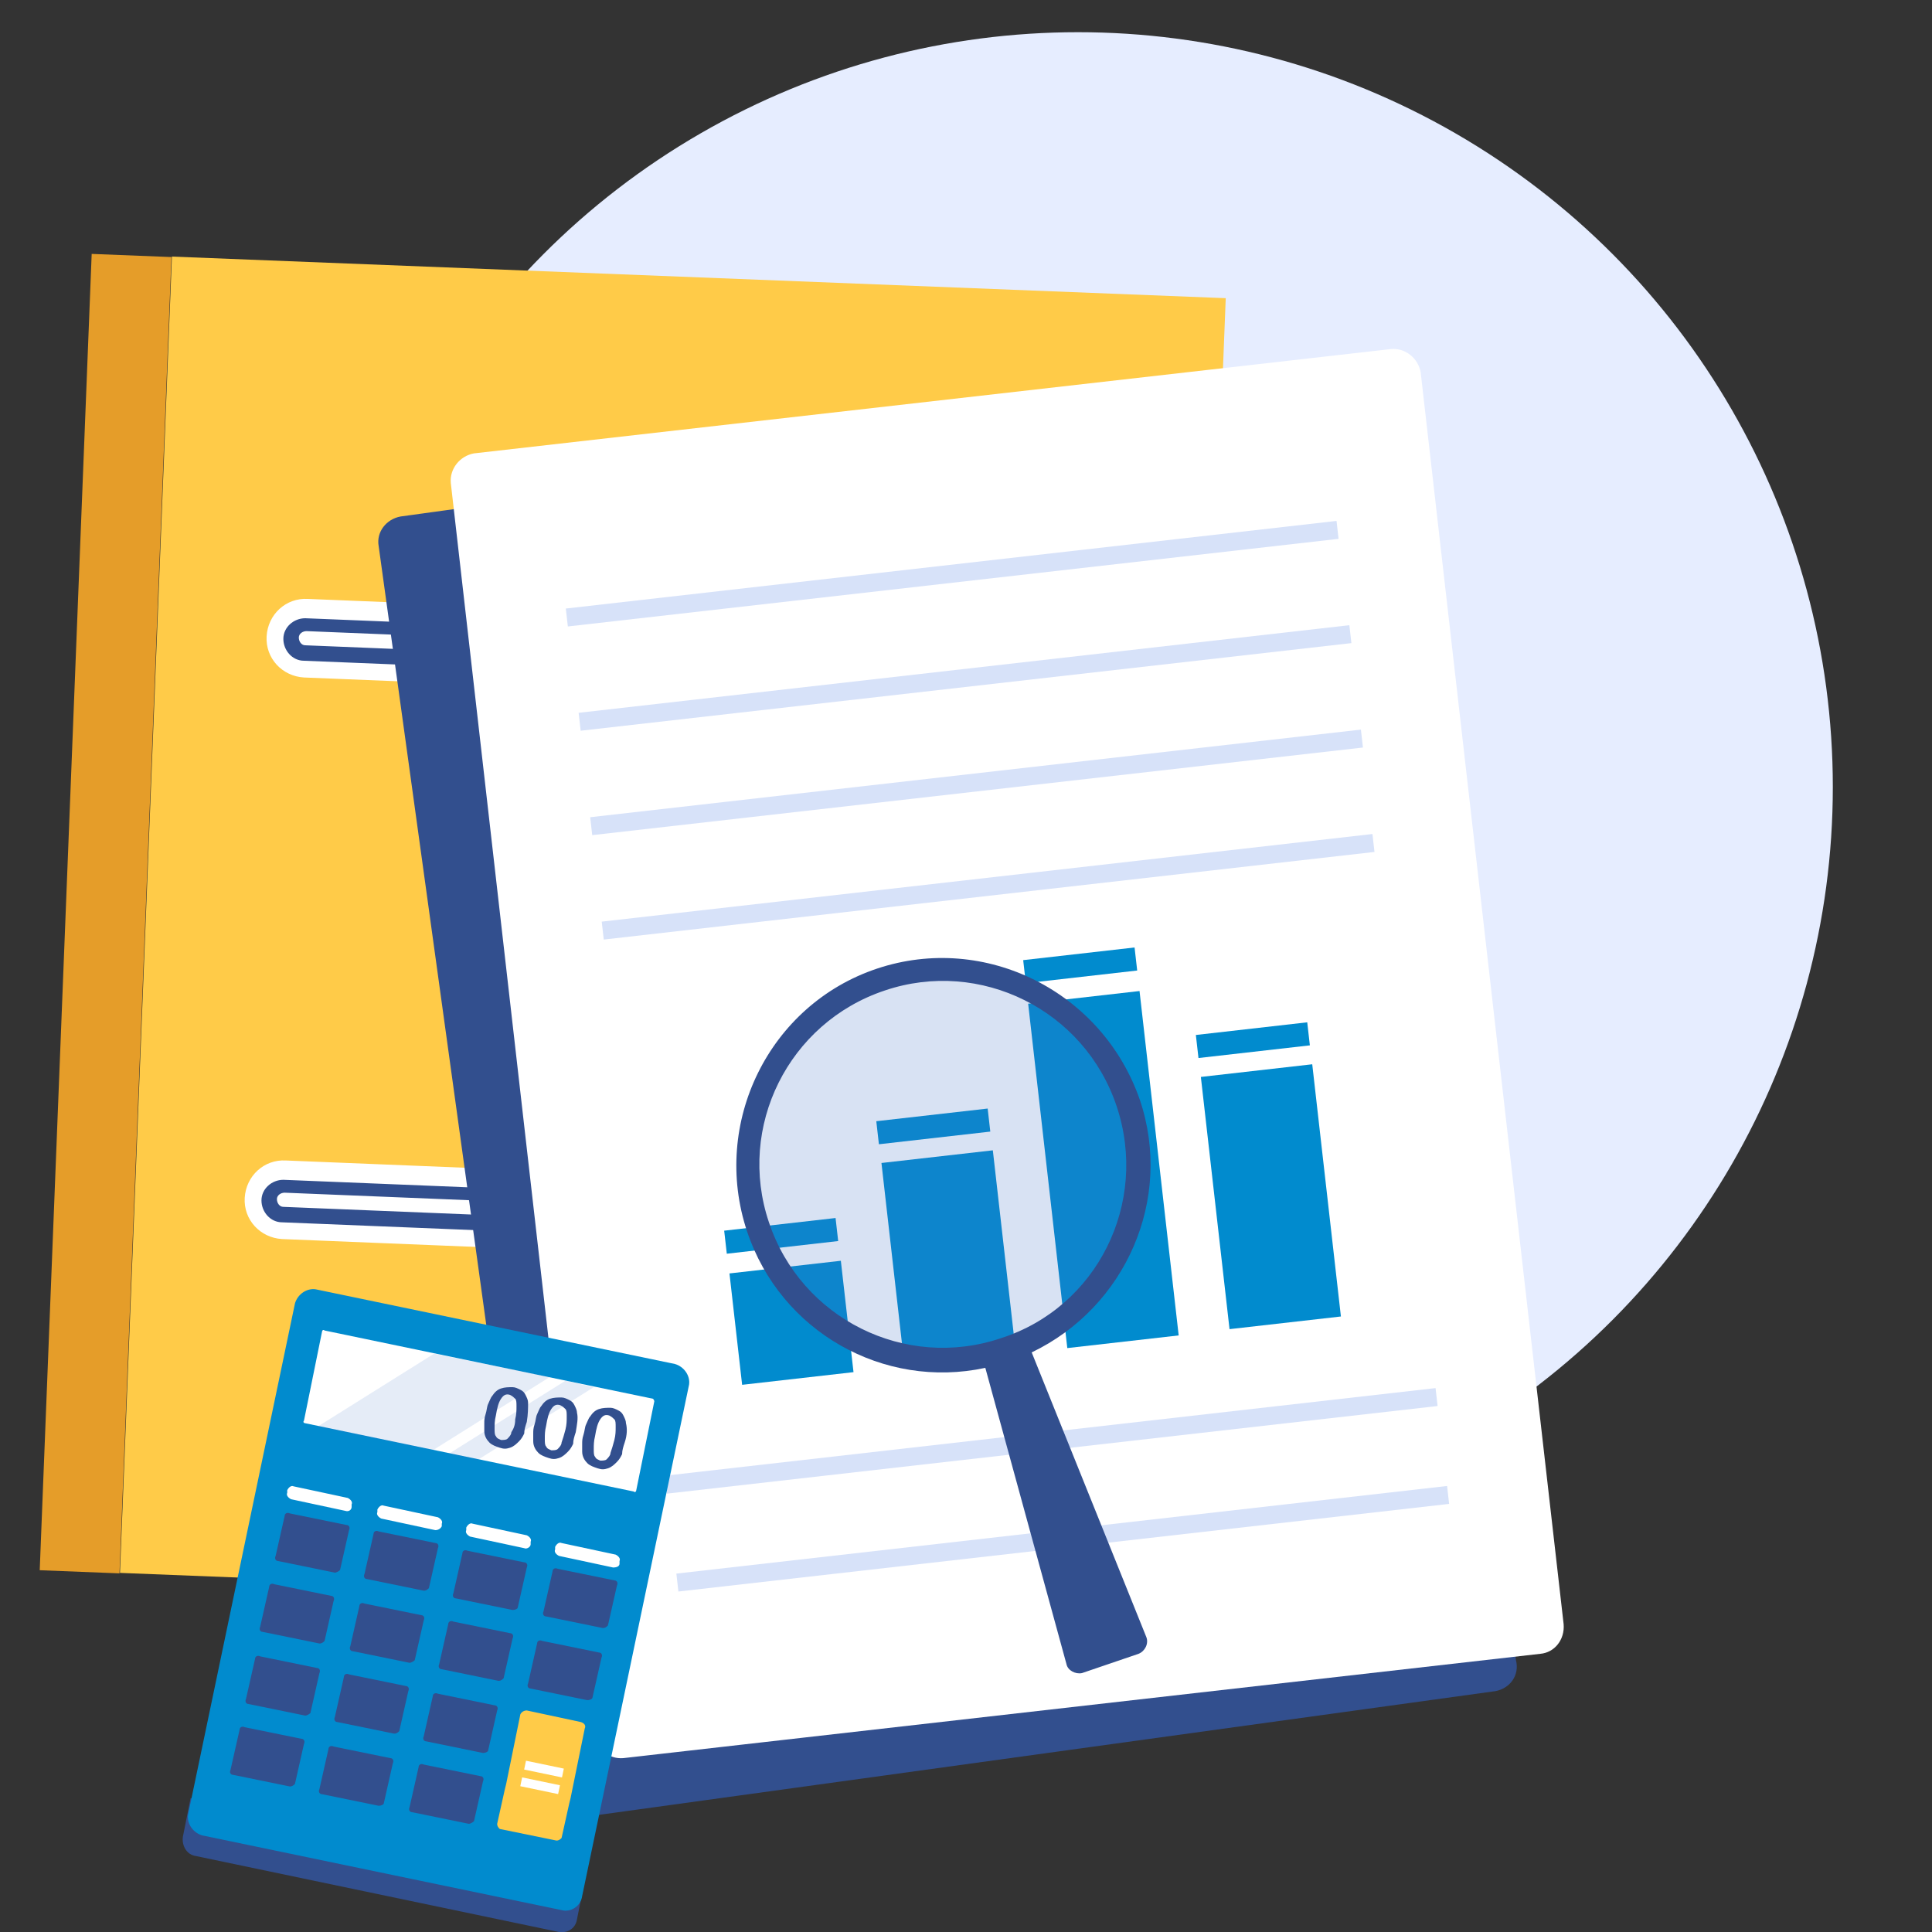 <svg xmlns="http://www.w3.org/2000/svg" xmlns:xlink="http://www.w3.org/1999/xlink" id="Ebene_1" x="0px" y="0px" viewBox="0 0 150 150" style="enable-background:new 0 0 150 150;" xml:space="preserve"><rect x="0" y="0" width="150" height="150" fill="#333333" stroke="none"/><style type="text/css">	.st0{fill:#C6C6C6;}	.st1{fill:#231F20;}	.st2{fill:#E6EDFF;}	.st3{fill:#E59D29;}	.st4{fill:#FFCB48;}	.st5{fill:#FFFFFF;}	.st6{fill:#324F8E;}	.st7{fill:#D7E2F9;}	.st8{fill:#018BCE;}	.st9{opacity:0.13;fill:#3C71C6;}	.st10{opacity:0.2;fill:#3C71C6;}	.st11{fill:#C7D2EA;}	.st12{opacity:0.2;fill:#1D366D;}	.st13{opacity:0.15;fill:#4D6FAA;}	.st14{fill:#284080;}	.st15{opacity:0.4;fill:#FFFFFF;}	.st16{opacity:0.25;fill:#1852B7;}	.st17{opacity:0.3;fill:#1852B7;}	.st18{fill:#444444;}	.st19{opacity:0.2;fill:#018BCE;}	.st20{fill:#B3CEF6;}	.st21{fill:#E4ECF9;}	.st22{opacity:0.2;fill:#666666;}	.st23{fill:#545454;}	.st24{fill:#97C6FF;}	.st25{fill:#317CE8;}	.st26{fill:#E29D2D;}	.st27{fill:#55BAFF;}	.st28{opacity:0.5;fill:#C47D14;}	.st29{fill:#216ECC;}	.st30{opacity:0.25;fill:#018BCE;}	.st31{fill:#2F9BF4;}	.st32{fill:#FFD77D;}	.st33{fill:#636466;}	.st34{opacity:0.28;fill:#F2F2F2;}	.st35{enable-background:new    ;}	.st36{clip-path:url(#SVGID_2_);enable-background:new    ;}	.st37{fill:#816436;}	.st38{clip-path:url(#SVGID_4_);enable-background:new    ;}	.st39{fill:#858585;}	.st40{clip-path:url(#SVGID_6_);enable-background:new    ;}	.st41{fill:#806335;}	.st42{clip-path:url(#SVGID_8_);enable-background:new    ;}	.st43{fill:#866838;}	.st44{fill:#8B6C3A;}	.st45{clip-path:url(#SVGID_10_);enable-background:new    ;}	.st46{fill:#8A8A8A;}	.st47{fill:#8F8F8F;}	.st48{clip-path:url(#SVGID_12_);enable-background:new    ;}	.st49{clip-path:url(#SVGID_14_);enable-background:new    ;}	.st50{clip-path:url(#SVGID_16_);enable-background:new    ;}	.st51{clip-path:url(#SVGID_18_);enable-background:new    ;}	.st52{clip-path:url(#SVGID_20_);enable-background:new    ;}	.st53{clip-path:url(#SVGID_22_);enable-background:new    ;}	.st54{clip-path:url(#SVGID_24_);enable-background:new    ;}	.st55{clip-path:url(#SVGID_26_);enable-background:new    ;}	.st56{clip-path:url(#SVGID_28_);enable-background:new    ;}	.st57{clip-path:url(#SVGID_30_);enable-background:new    ;}	.st58{clip-path:url(#SVGID_32_);enable-background:new    ;}	.st59{fill:#828282;}	.st60{clip-path:url(#SVGID_34_);enable-background:new    ;}	.st61{clip-path:url(#SVGID_36_);enable-background:new    ;}	.st62{clip-path:url(#SVGID_38_);}	.st63{clip-path:url(#SVGID_40_);enable-background:new    ;}	.st64{clip-path:url(#SVGID_42_);enable-background:new    ;}	.st65{clip-path:url(#SVGID_44_);enable-background:new    ;}	.st66{clip-path:url(#SVGID_46_);enable-background:new    ;}	.st67{clip-path:url(#SVGID_48_);enable-background:new    ;}	.st68{clip-path:url(#SVGID_50_);enable-background:new    ;}	.st69{clip-path:url(#SVGID_52_);enable-background:new    ;}	.st70{clip-path:url(#SVGID_54_);enable-background:new    ;}	.st71{clip-path:url(#SVGID_56_);enable-background:new    ;}	.st72{clip-path:url(#SVGID_58_);enable-background:new    ;}	.st73{clip-path:url(#SVGID_60_);enable-background:new    ;}	.st74{clip-path:url(#SVGID_62_);enable-background:new    ;}	.st75{clip-path:url(#SVGID_64_);enable-background:new    ;}	.st76{clip-path:url(#SVGID_66_);enable-background:new    ;}	.st77{clip-path:url(#SVGID_68_);enable-background:new    ;}	.st78{clip-path:url(#SVGID_70_);enable-background:new    ;}	.st79{clip-path:url(#SVGID_72_);enable-background:new    ;}	.st80{clip-path:url(#SVGID_74_);enable-background:new    ;}	.st81{clip-path:url(#SVGID_76_);}	.st82{fill:#CCE8F5;}	.st83{fill:#34A2D8;}	.st84{clip-path:url(#SVGID_78_);fill:#018BCE;}	.st85{opacity:0.3;fill:#686868;}	.st86{clip-path:url(#SVGID_80_);enable-background:new    ;}	.st87{clip-path:url(#SVGID_82_);enable-background:new    ;}	.st88{clip-path:url(#SVGID_84_);enable-background:new    ;}	.st89{clip-path:url(#SVGID_86_);enable-background:new    ;}	.st90{clip-path:url(#SVGID_88_);enable-background:new    ;}	.st91{clip-path:url(#SVGID_90_);enable-background:new    ;}	.st92{fill:#95733E;}	.st93{clip-path:url(#SVGID_92_);enable-background:new    ;}	.st94{fill:#906F3C;}	.st95{fill:#9A7740;}	.st96{clip-path:url(#SVGID_94_);enable-background:new    ;}	.st97{clip-path:url(#SVGID_96_);enable-background:new    ;}	.st98{fill:#949494;}	.st99{fill:#999999;}	.st100{fill:#9E9E9E;}	.st101{clip-path:url(#SVGID_98_);enable-background:new    ;}	.st102{clip-path:url(#SVGID_100_);enable-background:new    ;}	.st103{clip-path:url(#SVGID_102_);enable-background:new    ;}	.st104{clip-path:url(#SVGID_104_);enable-background:new    ;}	.st105{clip-path:url(#SVGID_106_);enable-background:new    ;}	.st106{clip-path:url(#SVGID_108_);enable-background:new    ;}	.st107{clip-path:url(#SVGID_110_);enable-background:new    ;}	.st108{clip-path:url(#SVGID_112_);enable-background:new    ;}	.st109{clip-path:url(#SVGID_114_);enable-background:new    ;}	.st110{clip-path:url(#SVGID_116_);enable-background:new    ;}	.st111{clip-path:url(#SVGID_118_);enable-background:new    ;}	.st112{fill:#969696;}	.st113{clip-path:url(#SVGID_120_);enable-background:new    ;}	.st114{clip-path:url(#SVGID_122_);enable-background:new    ;}	.st115{clip-path:url(#SVGID_124_);}	.st116{fill:#ECF3FE;}	.st117{fill:#F9C067;}	.st118{opacity:0.2;fill:#3A7EC1;}	.st119{opacity:0.3;fill:#3A7EC1;}</style><circle class="st2" cx="83.7" cy="61.1" r="58.6"></circle><g>			<rect x="5.1" y="19.8" transform="matrix(0.999 3.943464e-02 -3.943464e-02 0.999 2.804 -0.268)" class="st3" width="6.2" height="102.3"></rect>			<rect x="11.3" y="21.5" transform="matrix(0.999 3.943516e-02 -3.943516e-02 0.999 2.907 -2.003)" class="st4" width="81.9" height="102.3"></rect>	<path class="st5" d="M50.7,53.7l-27.1-1.1c-1.7-0.1-3-1.5-2.9-3.2v0c0.1-1.7,1.5-3,3.2-2.9l27.1,1.1c1.7,0.1,3,1.5,2.9,3.2v0  C53.8,52.5,52.4,53.8,50.7,53.7z"></path>	<path class="st6" d="M23.6,51.3c-0.9,0-1.6-0.8-1.6-1.7c0-0.9,0.8-1.6,1.7-1.6l27.1,1.1c0.9,0,1.6,0.8,1.6,1.7  c0,0.9-0.8,1.6-1.7,1.6L23.6,51.3z"></path>	<path class="st5" d="M50.7,51.2l-27-1.1c-0.3,0-0.5-0.3-0.5-0.6l0,0c0-0.3,0.3-0.5,0.6-0.5l27,1.1c0.3,0,0.5,0.3,0.5,0.6l0,0  C51.3,51,51,51.3,50.7,51.2z"></path>	<path class="st5" d="M49,97.3l-27.1-1.1c-1.7-0.1-3-1.5-2.9-3.2v0c0.1-1.7,1.5-3,3.2-2.9l27.1,1.1c1.7,0.1,3,1.5,2.9,3.2l0,0  C52.1,96.1,50.6,97.4,49,97.3z"></path>	<path class="st6" d="M21.9,94.9c-0.9,0-1.6-0.8-1.6-1.7c0-0.9,0.8-1.6,1.7-1.6l27.1,1.1c0.9,0,1.6,0.8,1.6,1.7  c0,0.9-0.8,1.6-1.7,1.6L21.9,94.9z"></path>	<path class="st5" d="M49,94.8l-27-1.1c-0.3,0-0.5-0.3-0.5-0.6l0,0c0-0.3,0.3-0.5,0.6-0.5l27,1.1c0.3,0,0.5,0.3,0.5,0.6l0,0  C49.5,94.6,49.3,94.8,49,94.8z"></path></g><path class="st6" d="M116.1,131.3l-71,9.8c-1.1,0.2-2.1-0.6-2.3-1.7L29.4,42.4c-0.2-1.1,0.6-2.1,1.7-2.3l71-9.8 c1.1-0.2,2.1,0.6,2.3,1.7l13.3,96.9C118,130.1,117.2,131.1,116.1,131.3z"></path><path class="st5" d="M119.6,128.4l-71.2,8.1c-1.1,0.1-2.1-0.7-2.3-1.8L35,37.5c-0.1-1.1,0.7-2.1,1.8-2.3l71.2-8.1 c1.1-0.1,2.1,0.7,2.3,1.8l11.1,97.2C121.5,127.3,120.7,128.3,119.6,128.4z"></path><rect x="43.8" y="43.8" transform="matrix(0.994 -0.113 0.113 0.994 -4.557 8.659)" class="st7" width="60.2" height="1.4"></rect><rect x="44.8" y="51.9" transform="matrix(0.994 -0.113 0.113 0.994 -5.471 8.816)" class="st7" width="60.2" height="1.4"></rect><rect x="45.7" y="60" transform="matrix(0.994 -0.113 0.113 0.994 -6.384 8.973)" class="st7" width="60.2" height="1.4"></rect><rect x="46.6" y="68.1" transform="matrix(0.994 -0.113 0.113 0.994 -7.298 9.13)" class="st7" width="60.2" height="1.4"></rect><rect x="51.5" y="111.1" transform="matrix(0.994 -0.113 0.113 0.994 -12.128 9.96)" class="st7" width="60.2" height="1.4"></rect><rect x="52.4" y="118.7" transform="matrix(0.994 -0.113 0.113 0.994 -12.986 10.107)" class="st7" width="60.2" height="1.4"></rect><rect x="57.1" y="98.3" transform="matrix(0.994 -0.113 0.113 0.994 -11.23 7.611)" class="st8" width="8.7" height="8.7"></rect><rect x="69.3" y="89.7" transform="matrix(0.994 -0.113 0.113 0.994 -10.585 8.963)" class="st8" width="8.7" height="15.9"></rect><rect x="81.3" y="77.3" transform="matrix(0.994 -0.113 0.113 0.994 -9.722 10.277)" class="st8" width="8.7" height="26.9"></rect><rect x="94.3" y="83" transform="matrix(0.994 -0.113 0.113 0.994 -9.879 11.767)" class="st8" width="8.7" height="19.7"></rect><rect x="56.3" y="95" transform="matrix(0.994 -0.113 0.113 0.994 -10.472 7.481)" class="st8" width="8.7" height="1.8"></rect><rect x="68.1" y="86.5" transform="matrix(0.994 -0.113 0.113 0.994 -9.431 8.765)" class="st8" width="8.7" height="1.8"></rect><rect x="79.5" y="74" transform="matrix(0.994 -0.113 0.113 0.994 -7.945 9.972)" class="st8" width="8.7" height="1.8"></rect><rect x="92.9" y="79.8" transform="matrix(0.994 -0.113 0.113 0.994 -8.514 11.532)" class="st8" width="8.7" height="1.8"></rect><g>	<path class="st6" d="M43.4,150l-28.2-5.9c-0.7-0.1-1.1-0.8-1-1.5l0.6-3l30.6,6.4l-0.6,3C44.7,149.7,44.1,150.1,43.4,150z"></path>	<path class="st8" d="M43.6,148.3l-27.9-5.8c-0.7-0.2-1.2-0.9-1.1-1.6l8.3-39.7c0.2-0.7,0.9-1.2,1.6-1.1l27.9,5.8  c0.7,0.2,1.2,0.9,1.1,1.6l-8.3,39.7C45.1,148,44.3,148.5,43.6,148.3z"></path>	<path class="st5" d="M50.8,108.8l-1.4,6.9c0,0.1-0.1,0.2-0.2,0.1l-25.5-5.3c-0.1,0-0.2-0.1-0.1-0.2l1.4-6.9c0-0.1,0.1-0.2,0.2-0.1  l25.5,5.3C50.7,108.6,50.8,108.7,50.8,108.8z"></path>	<path class="st6" d="M26,122.1l-4.4-0.9c-0.2,0-0.3-0.2-0.2-0.4l0.7-3.1c0-0.2,0.2-0.3,0.4-0.2l4.4,0.9c0.2,0,0.3,0.2,0.2,0.4  l-0.7,3.1C26.3,122,26.1,122.1,26,122.1z"></path>	<path class="st6" d="M32.9,123.5l-4.4-0.9c-0.2,0-0.3-0.2-0.2-0.4l0.7-3.1c0-0.2,0.2-0.3,0.4-0.2l4.4,0.9c0.2,0,0.3,0.2,0.2,0.4  l-0.7,3.1C33.2,123.4,33.1,123.5,32.9,123.5z"></path>	<path class="st6" d="M39.8,125l-4.4-0.9c-0.2,0-0.3-0.2-0.2-0.4l0.7-3.1c0-0.2,0.2-0.3,0.4-0.2l4.4,0.9c0.2,0,0.3,0.2,0.2,0.4  l-0.7,3.1C40.2,124.9,40,125,39.8,125z"></path>	<path class="st6" d="M46.8,126.4l-4.4-0.9c-0.2,0-0.3-0.2-0.2-0.4l0.7-3.1c0-0.2,0.2-0.3,0.4-0.2l4.4,0.9c0.2,0,0.3,0.2,0.2,0.4  l-0.7,3.1C47.1,126.3,47,126.4,46.8,126.4z"></path>	<path class="st6" d="M24.8,127.6l-4.4-0.9c-0.2,0-0.3-0.2-0.2-0.4l0.7-3.1c0-0.2,0.2-0.3,0.4-0.2l4.4,0.9c0.2,0,0.3,0.2,0.2,0.4  l-0.7,3.1C25.1,127.5,25,127.6,24.8,127.6z"></path>	<path class="st6" d="M31.8,129.1l-4.4-0.9c-0.2,0-0.3-0.2-0.2-0.4l0.7-3.1c0-0.2,0.2-0.3,0.4-0.2l4.4,0.9c0.2,0,0.3,0.2,0.2,0.4  l-0.7,3.1C32.1,129,31.9,129.1,31.8,129.1z"></path>	<path class="st6" d="M38.7,130.5l-4.4-0.9c-0.2,0-0.3-0.2-0.2-0.4l0.7-3.1c0-0.2,0.2-0.3,0.4-0.2l4.4,0.9c0.2,0,0.3,0.2,0.2,0.4  l-0.7,3.1C39,130.4,38.9,130.5,38.7,130.5z"></path>	<path class="st6" d="M45.6,132l-4.4-0.9c-0.2,0-0.3-0.2-0.2-0.4l0.7-3.1c0-0.2,0.2-0.3,0.4-0.2l4.4,0.9c0.2,0,0.3,0.2,0.2,0.4  l-0.7,3.1C46,131.9,45.8,132,45.6,132z"></path>	<path class="st6" d="M23.7,133.2l-4.4-0.9c-0.2,0-0.3-0.2-0.2-0.4l0.7-3.1c0-0.2,0.2-0.3,0.4-0.2l4.4,0.9c0.2,0,0.3,0.2,0.2,0.4  l-0.7,3.1C24,133.1,23.8,133.2,23.7,133.2z"></path>	<path class="st6" d="M30.6,134.6l-4.4-0.9c-0.2,0-0.3-0.2-0.2-0.4l0.7-3.1c0-0.2,0.2-0.3,0.4-0.2l4.4,0.9c0.2,0,0.3,0.2,0.2,0.4  l-0.7,3.1C30.9,134.5,30.8,134.6,30.6,134.6z"></path>	<path class="st6" d="M37.5,136.1l-4.4-0.9c-0.2,0-0.3-0.2-0.2-0.4l0.7-3.1c0-0.2,0.2-0.3,0.4-0.2l4.4,0.9c0.2,0,0.3,0.2,0.2,0.4  l-0.7,3.1C37.9,136,37.7,136.1,37.5,136.1z"></path>	<path class="st6" d="M22.5,138.7l-4.4-0.9c-0.2,0-0.3-0.2-0.2-0.4l0.7-3.1c0-0.2,0.2-0.3,0.4-0.2l4.4,0.9c0.2,0,0.3,0.2,0.2,0.4  l-0.7,3.1C22.8,138.6,22.7,138.7,22.5,138.7z"></path>	<path class="st6" d="M29.4,140.2l-4.4-0.9c-0.2,0-0.3-0.2-0.2-0.4l0.7-3.1c0-0.2,0.2-0.3,0.4-0.2l4.4,0.9c0.2,0,0.3,0.2,0.2,0.4  l-0.7,3.1C29.8,140.1,29.6,140.2,29.4,140.2z"></path>	<path class="st6" d="M36.4,141.6l-4.4-0.9c-0.2,0-0.3-0.2-0.2-0.4l0.7-3.1c0-0.2,0.2-0.3,0.4-0.2l4.4,0.9c0.2,0,0.3,0.2,0.2,0.4  l-0.7,3.1C36.7,141.5,36.5,141.6,36.4,141.6z"></path>	<path class="st4" d="M45.1,133.7l-4.2-0.9c-0.2,0-0.4,0.1-0.5,0.3l-1.1,5.4l-0.1,0.4l-0.6,2.7c0,0.2,0.1,0.3,0.2,0.4l4.4,0.9  c0.2,0,0.3-0.1,0.4-0.2l0.6-2.7l0.1-0.4l1.1-5.4C45.5,134,45.4,133.8,45.1,133.7z"></path>	<path class="st5" d="M26.8,117.3l-4.2-0.9c-0.2-0.1-0.4-0.3-0.3-0.5l0-0.2c0.1-0.2,0.3-0.4,0.5-0.3l4.2,0.9  c0.2,0.1,0.4,0.3,0.3,0.5l0,0.2C27.3,117.2,27.1,117.4,26.8,117.3z"></path>	<path class="st5" d="M33.8,118.8l-4.2-0.9c-0.2-0.1-0.4-0.3-0.3-0.5l0-0.2c0.1-0.2,0.3-0.4,0.5-0.3l4.2,0.9  c0.2,0.1,0.4,0.3,0.3,0.5l0,0.2C34.2,118.7,34,118.8,33.8,118.8z"></path>	<path class="st5" d="M40.7,120.2l-4.2-0.9c-0.2-0.1-0.4-0.3-0.3-0.5l0-0.2c0.1-0.2,0.3-0.4,0.5-0.3l4.2,0.9  c0.2,0.1,0.4,0.3,0.3,0.5l0,0.2C41.2,120.1,40.9,120.3,40.7,120.2z"></path>	<path class="st5" d="M47.6,121.7l-4.2-0.9c-0.2-0.1-0.4-0.3-0.3-0.5l0-0.2c0.1-0.2,0.3-0.4,0.5-0.3l4.2,0.9  c0.2,0.1,0.4,0.3,0.3,0.5l0,0.2C48.1,121.6,47.9,121.7,47.6,121.7z"></path>	<rect x="40.7" y="137" transform="matrix(0.979 0.204 -0.204 0.979 28.941 -5.724)" class="st5" width="3" height="0.7"></rect>	<rect x="40.4" y="138.3" transform="matrix(0.979 0.204 -0.204 0.979 29.2 -5.642)" class="st5" width="3" height="0.7"></rect>	<polygon class="st9" points="42.7,106.9 33.6,112.6 24.6,110.8 33.7,105.1  "></polygon>	<polygon class="st9" points="46.1,107.7 37,113.4 34.8,112.9 43.9,107.2  "></polygon>	<g>		<path class="st6" d="M40.9,110.4c-0.1,0.3-0.2,0.6-0.2,0.9c-0.1,0.2-0.2,0.4-0.4,0.6c-0.2,0.2-0.4,0.4-0.7,0.5   c-0.3,0.1-0.5,0.1-0.8,0c-0.3-0.1-0.6-0.2-0.8-0.4c-0.2-0.2-0.4-0.5-0.4-0.9c0-0.2,0-0.4,0-0.6c0-0.2,0-0.4,0.1-0.7   c0.1-0.3,0.1-0.6,0.2-0.8c0.1-0.2,0.2-0.5,0.3-0.6c0.2-0.3,0.4-0.5,0.7-0.6c0.3-0.1,0.6-0.1,0.9-0.1c0.2,0,0.4,0.1,0.6,0.2   c0.2,0.1,0.3,0.2,0.4,0.4c0.1,0.2,0.2,0.4,0.2,0.6C41,109.3,41,109.8,40.9,110.4z M40,110.2c0.1-0.4,0.1-0.7,0.1-1   c0-0.3,0-0.5-0.1-0.6c-0.1-0.1-0.2-0.2-0.4-0.3c-0.3-0.1-0.5,0-0.7,0.3c-0.2,0.3-0.3,0.7-0.4,1.3c-0.1,0.4-0.1,0.7-0.1,1   c0,0.3,0,0.5,0.1,0.6c0.1,0.2,0.2,0.2,0.4,0.3c0.2,0,0.4,0,0.5-0.1c0.1-0.1,0.3-0.3,0.3-0.5C39.9,110.9,40,110.6,40,110.2z"></path>		<path class="st6" d="M44.7,111.2c-0.1,0.3-0.2,0.6-0.2,0.9c-0.1,0.2-0.2,0.4-0.4,0.6c-0.2,0.2-0.4,0.4-0.7,0.5   c-0.3,0.1-0.5,0.1-0.8,0c-0.3-0.1-0.6-0.2-0.8-0.4c-0.2-0.2-0.4-0.5-0.4-0.9c0-0.2,0-0.4,0-0.6c0-0.2,0-0.4,0.1-0.7   c0.1-0.3,0.1-0.6,0.2-0.8c0.1-0.2,0.2-0.5,0.3-0.6c0.2-0.3,0.4-0.5,0.7-0.6c0.3-0.1,0.6-0.1,0.9-0.1c0.2,0,0.4,0.1,0.6,0.2   c0.2,0.1,0.3,0.2,0.4,0.4c0.1,0.2,0.2,0.4,0.2,0.6C44.9,110.1,44.8,110.6,44.7,111.2z M43.9,111c0.1-0.4,0.1-0.7,0.1-1   c0-0.3,0-0.5-0.1-0.6c-0.1-0.1-0.2-0.2-0.4-0.3c-0.3-0.1-0.5,0-0.7,0.3c-0.2,0.3-0.3,0.7-0.4,1.3c-0.1,0.4-0.1,0.7-0.1,1   c0,0.3,0,0.5,0.1,0.6c0.1,0.2,0.2,0.2,0.4,0.3c0.2,0,0.4,0,0.5-0.1c0.1-0.1,0.3-0.3,0.3-0.5C43.7,111.7,43.8,111.4,43.9,111z"></path>		<path class="st6" d="M48.5,112c-0.1,0.3-0.2,0.6-0.2,0.9c-0.1,0.2-0.2,0.4-0.4,0.6c-0.2,0.2-0.4,0.4-0.7,0.5   c-0.3,0.1-0.5,0.1-0.8,0c-0.3-0.1-0.6-0.2-0.8-0.4c-0.2-0.2-0.4-0.5-0.4-0.9c0-0.2,0-0.4,0-0.6c0-0.2,0-0.4,0.1-0.7   c0.1-0.3,0.1-0.6,0.2-0.8c0.1-0.2,0.2-0.5,0.3-0.6c0.2-0.3,0.4-0.5,0.7-0.6c0.3-0.1,0.6-0.1,0.9-0.1c0.2,0,0.4,0.1,0.6,0.2   c0.2,0.1,0.3,0.2,0.4,0.4c0.1,0.2,0.2,0.4,0.2,0.6C48.7,110.9,48.7,111.4,48.5,112z M47.7,111.8c0.1-0.4,0.1-0.7,0.1-1   c0-0.3,0-0.5-0.1-0.6c-0.1-0.1-0.2-0.2-0.4-0.3c-0.3-0.1-0.5,0-0.7,0.3c-0.2,0.3-0.3,0.7-0.4,1.3c-0.1,0.4-0.1,0.7-0.1,1   c0,0.3,0,0.5,0.1,0.6c0.1,0.2,0.2,0.2,0.4,0.3c0.2,0,0.4,0,0.5-0.1c0.1-0.1,0.3-0.3,0.3-0.5C47.5,112.5,47.6,112.2,47.7,111.8z"></path>	</g></g><g>			<ellipse transform="matrix(2.987466e-02 -1 1 2.987466e-02 -19.372 160.955)" class="st10" cx="73.2" cy="90.5" rx="15.1" ry="15.1"></ellipse>	<path class="st6" d="M88.5,85.4C85.6,77,76.5,72.4,68.1,75.2C59.7,78,55.2,87.2,58,95.6c2.6,7.8,10.6,12.3,18.5,10.6l6.3,23  c0.1,0.5,0.7,0.8,1.2,0.7l4.4-1.5c0.5-0.2,0.8-0.8,0.6-1.3L80.1,105C87.4,101.5,91.1,93.1,88.5,85.4z M77.7,103.9  c-7.4,2.5-15.5-1.5-18-9c-2.5-7.4,1.5-15.5,9-18c7.4-2.5,15.5,1.5,18,9C89.2,93.4,85.2,101.5,77.7,103.9z"></path></g></svg>